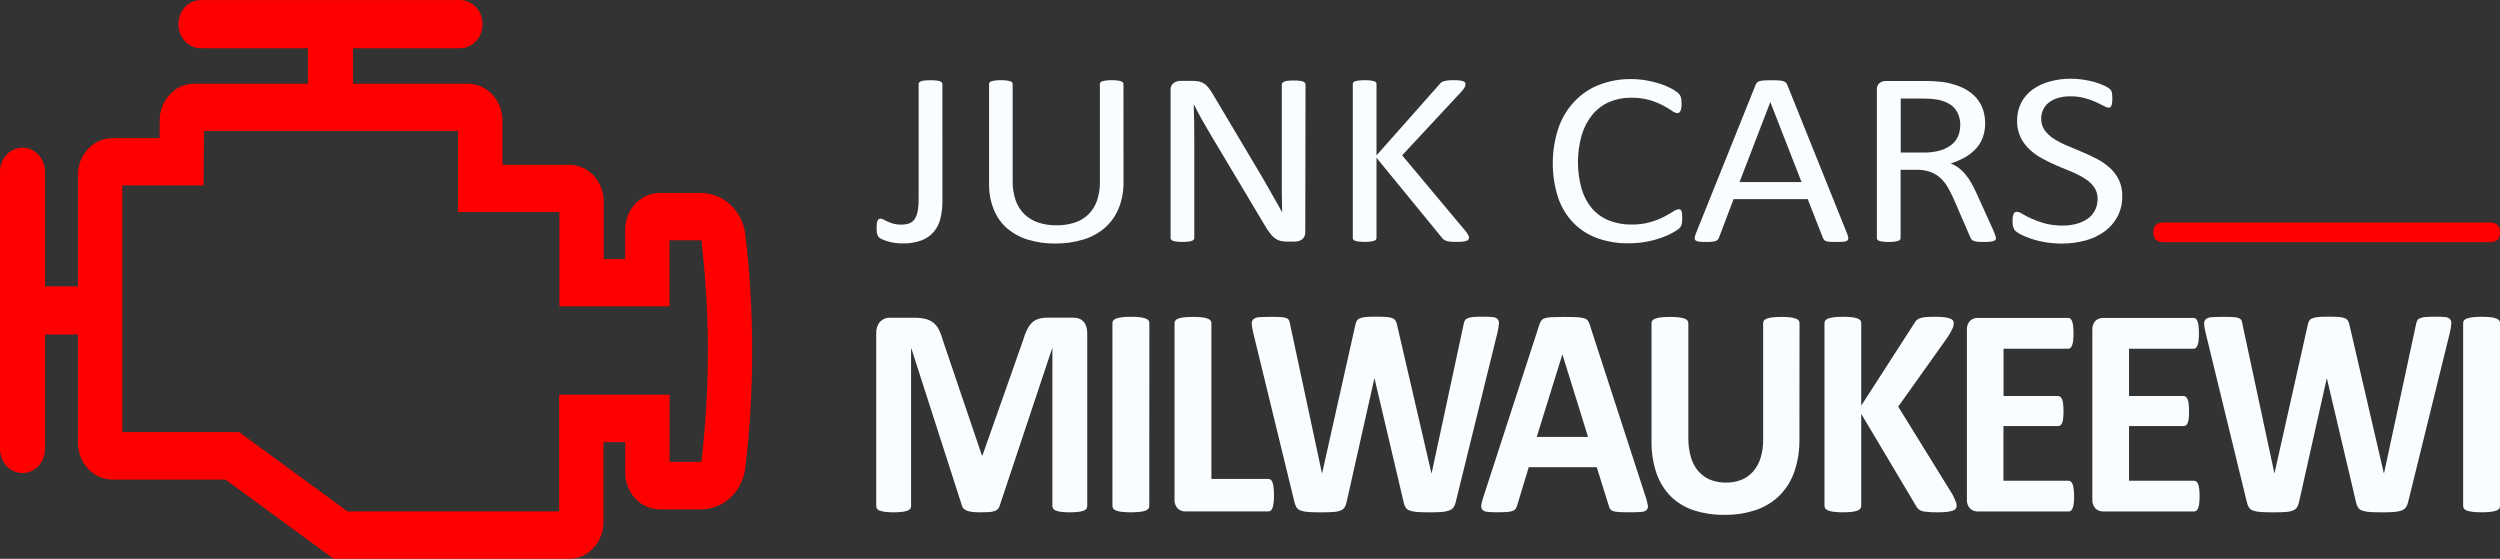 <svg xmlns="http://www.w3.org/2000/svg" width="170" height="38" viewBox="0 0 170 38" fill="none"><rect x="0" y="0" width="170" height="38" fill="#333333" stroke="none"/><g clip-path="url(#clip0_2903_51)"><path d="M50.681 15.946C50.588 15.168 50.233 14.453 49.683 13.934C49.133 13.415 48.425 13.128 47.692 13.126H44.852C44.231 13.126 43.636 13.39 43.197 13.86C42.758 14.329 42.511 14.966 42.511 15.631V17.615H41.053V13.711C41.053 13.047 40.807 12.41 40.368 11.94C39.928 11.471 39.333 11.207 38.712 11.207H34.164V8.197C34.164 7.532 33.917 6.895 33.478 6.426C33.039 5.956 32.443 5.692 31.822 5.692H24.004V3.28H31.233C31.438 3.287 31.643 3.249 31.834 3.17C32.026 3.091 32.2 2.971 32.347 2.819C32.495 2.666 32.612 2.483 32.692 2.281C32.772 2.079 32.813 1.862 32.813 1.642C32.813 1.423 32.772 1.205 32.692 1.003C32.612 0.801 32.495 0.618 32.347 0.466C32.2 0.313 32.026 0.193 31.834 0.114C31.643 0.035 31.438 -0.002 31.233 0.005H13.711C13.506 -0.002 13.302 0.035 13.11 0.114C12.919 0.193 12.745 0.313 12.597 0.466C12.45 0.618 12.333 0.801 12.253 1.003C12.173 1.205 12.131 1.423 12.131 1.642C12.131 1.862 12.173 2.079 12.253 2.281C12.333 2.483 12.45 2.666 12.597 2.819C12.745 2.971 12.919 3.091 13.11 3.17C13.302 3.249 13.506 3.287 13.711 3.28H20.941V5.692H13.202C12.584 5.692 11.991 5.953 11.553 6.418C11.114 6.884 10.865 7.516 10.861 8.177L10.852 9.392H7.643C7.336 9.392 7.031 9.457 6.747 9.583C6.463 9.709 6.205 9.894 5.987 10.126C5.77 10.359 5.597 10.635 5.48 10.939C5.362 11.243 5.302 11.569 5.302 11.898V19.471H3.062V11.733C3.068 11.514 3.033 11.296 2.959 11.091C2.885 10.886 2.774 10.7 2.631 10.542C2.488 10.384 2.317 10.259 2.128 10.173C1.939 10.088 1.736 10.044 1.531 10.044C1.326 10.044 1.123 10.088 0.934 10.173C0.745 10.259 0.574 10.384 0.431 10.542C0.288 10.7 0.176 10.886 0.102 11.091C0.028 11.296 -0.006 11.514 2.28111e-05 11.733V30.477C-0.006 30.696 0.028 30.915 0.102 31.119C0.176 31.324 0.288 31.511 0.431 31.668C0.574 31.826 0.745 31.951 0.934 32.037C1.123 32.122 1.326 32.166 1.531 32.166C1.736 32.166 1.939 32.122 2.128 32.037C2.317 31.951 2.488 31.826 2.631 31.668C2.774 31.511 2.885 31.324 2.959 31.119C3.033 30.915 3.068 30.696 3.062 30.477V22.744H5.302V30.105C5.302 30.434 5.362 30.76 5.48 31.064C5.597 31.368 5.77 31.644 5.987 31.877C6.205 32.11 6.463 32.294 6.747 32.42C7.031 32.546 7.336 32.611 7.643 32.611H15.335L22.694 38.001H38.694C39.315 38.001 39.91 37.737 40.349 37.268C40.788 36.798 41.035 36.161 41.035 35.497V30.066H42.516V32.13C42.516 32.794 42.763 33.431 43.202 33.901C43.642 34.37 44.237 34.634 44.858 34.634H47.694C48.427 34.632 49.134 34.344 49.684 33.825C50.234 33.306 50.588 32.591 50.681 31.813C50.984 29.253 51.14 26.675 51.148 24.094C51.148 24.026 51.148 23.959 51.148 23.891C51.148 21.235 50.992 18.581 50.681 15.946ZM47.692 31.409H45.531V26.84H38.022V34.776H23.626L16.267 29.386H8.316V12.606H13.843L13.868 8.904H31.15V14.421H38.041V20.829H45.526V16.343H47.694C48.284 21.344 48.284 26.404 47.694 31.404L47.692 31.409Z" fill="#FF0000"></path><path d="M64.084 13.657C64.088 14.057 64.044 14.456 63.953 14.844C63.874 15.185 63.718 15.5 63.5 15.762C63.269 16.027 62.981 16.228 62.661 16.347C62.247 16.496 61.81 16.566 61.373 16.554C61.199 16.553 61.025 16.541 60.852 16.517C60.692 16.493 60.535 16.459 60.379 16.415C60.252 16.378 60.127 16.334 60.004 16.281C59.929 16.251 59.857 16.21 59.793 16.158C59.761 16.128 59.733 16.094 59.708 16.058C59.685 16.02 59.666 15.978 59.653 15.935C59.635 15.878 59.624 15.819 59.619 15.759C59.613 15.688 59.61 15.602 59.61 15.502C59.609 15.399 59.614 15.296 59.625 15.193C59.63 15.126 59.648 15.061 59.677 15.001C59.696 14.958 59.727 14.923 59.766 14.899C59.805 14.878 59.848 14.868 59.891 14.87C59.959 14.876 60.025 14.897 60.084 14.933C60.161 14.975 60.255 15.022 60.365 15.072C60.489 15.128 60.615 15.174 60.745 15.211C60.91 15.256 61.08 15.277 61.251 15.274C61.434 15.278 61.617 15.254 61.794 15.203C61.941 15.156 62.072 15.064 62.169 14.938C62.281 14.78 62.358 14.597 62.394 14.403C62.45 14.111 62.474 13.813 62.468 13.514V5.717C62.469 5.677 62.482 5.638 62.506 5.607C62.542 5.566 62.587 5.537 62.637 5.523C62.718 5.496 62.802 5.48 62.886 5.473C62.989 5.461 63.119 5.456 63.275 5.456C63.43 5.456 63.553 5.456 63.658 5.473C63.743 5.479 63.827 5.496 63.908 5.523C63.957 5.539 64.002 5.568 64.039 5.607C64.066 5.636 64.081 5.676 64.081 5.717L64.084 13.657Z" fill="#FAFDFF"></path><path d="M76.398 12.377C76.409 12.987 76.298 13.593 76.075 14.154C75.866 14.664 75.55 15.115 75.152 15.473C74.721 15.846 74.224 16.121 73.69 16.281C73.052 16.476 72.39 16.569 71.726 16.559C71.109 16.566 70.493 16.478 69.898 16.298C69.384 16.143 68.903 15.881 68.483 15.528C68.089 15.187 67.778 14.749 67.577 14.251C67.355 13.693 67.246 13.09 67.258 12.484V5.722C67.257 5.679 67.271 5.637 67.296 5.604C67.33 5.563 67.376 5.536 67.426 5.524C67.506 5.501 67.588 5.484 67.67 5.474C67.801 5.458 67.932 5.451 68.063 5.453C68.192 5.452 68.32 5.459 68.448 5.474C68.532 5.483 68.615 5.5 68.696 5.524C68.745 5.537 68.789 5.564 68.823 5.604C68.848 5.637 68.861 5.679 68.861 5.722V12.307C68.852 12.758 68.921 13.206 69.066 13.629C69.192 13.988 69.396 14.31 69.661 14.568C69.933 14.825 70.253 15.018 70.599 15.132C70.998 15.263 71.413 15.327 71.83 15.321C72.254 15.328 72.676 15.266 73.083 15.137C73.426 15.026 73.743 14.836 74.01 14.581C74.267 14.326 74.465 14.012 74.59 13.663C74.732 13.253 74.801 12.819 74.793 12.382V5.722C74.792 5.679 74.805 5.637 74.83 5.604C74.865 5.563 74.91 5.536 74.96 5.524C75.042 5.501 75.125 5.484 75.21 5.474C75.338 5.459 75.468 5.452 75.598 5.453C75.725 5.452 75.852 5.459 75.978 5.474C76.061 5.483 76.142 5.5 76.222 5.524C76.271 5.538 76.317 5.565 76.353 5.604C76.38 5.636 76.395 5.678 76.395 5.722L76.398 12.377Z" fill="#FAFDFF"></path><path d="M88.759 15.804C88.762 15.904 88.74 16.003 88.695 16.092C88.655 16.168 88.598 16.234 88.531 16.284C88.462 16.335 88.385 16.373 88.303 16.394C88.22 16.416 88.136 16.428 88.05 16.428H87.519C87.371 16.43 87.223 16.414 87.078 16.381C86.95 16.351 86.828 16.296 86.718 16.219C86.592 16.125 86.478 16.013 86.38 15.886C86.247 15.717 86.126 15.537 86.019 15.348L82.32 9.15C82.126 8.827 81.931 8.491 81.735 8.144C81.539 7.796 81.358 7.452 81.194 7.113H81.176C81.188 7.517 81.197 7.93 81.203 8.35C81.209 8.77 81.212 9.191 81.212 9.606V16.182C81.212 16.224 81.198 16.264 81.173 16.295C81.138 16.338 81.092 16.367 81.04 16.379C80.959 16.404 80.876 16.421 80.792 16.431C80.533 16.459 80.271 16.459 80.011 16.431C79.93 16.421 79.849 16.404 79.77 16.379C79.719 16.366 79.674 16.337 79.64 16.295C79.615 16.263 79.602 16.223 79.601 16.182V6.127C79.592 6.033 79.607 5.939 79.644 5.853C79.682 5.768 79.74 5.695 79.814 5.642C79.952 5.548 80.113 5.499 80.277 5.5H81.072C81.229 5.497 81.386 5.511 81.54 5.542C81.659 5.567 81.774 5.614 81.879 5.681C81.988 5.754 82.086 5.845 82.168 5.951C82.277 6.087 82.375 6.232 82.463 6.384L85.307 11.167C85.483 11.459 85.652 11.743 85.815 12.021C85.978 12.299 86.135 12.573 86.285 12.842C86.436 13.113 86.587 13.378 86.738 13.639C86.889 13.899 87.04 14.162 87.177 14.426H87.186C87.174 13.981 87.167 13.521 87.164 13.041C87.161 12.561 87.164 12.099 87.164 11.655V5.744C87.163 5.703 87.178 5.664 87.203 5.634C87.24 5.593 87.285 5.563 87.336 5.545C87.416 5.517 87.499 5.499 87.584 5.492C87.686 5.481 87.819 5.474 87.984 5.474C88.149 5.474 88.254 5.474 88.36 5.492C88.445 5.499 88.528 5.517 88.608 5.545C88.657 5.564 88.701 5.594 88.736 5.634C88.761 5.665 88.775 5.704 88.775 5.744L88.759 15.804Z" fill="#FAFDFF"></path><path d="M99.892 16.161C99.892 16.205 99.881 16.247 99.858 16.284C99.827 16.328 99.783 16.359 99.733 16.373C99.65 16.4 99.565 16.418 99.479 16.428C99.342 16.443 99.205 16.45 99.067 16.449C98.889 16.45 98.711 16.442 98.534 16.423C98.428 16.413 98.326 16.382 98.232 16.331C98.168 16.291 98.111 16.239 98.062 16.179L93.602 10.73V16.179C93.602 16.22 93.588 16.26 93.564 16.292C93.531 16.335 93.484 16.365 93.433 16.376C93.352 16.401 93.269 16.418 93.185 16.428C93.056 16.443 92.926 16.45 92.797 16.449C92.668 16.449 92.539 16.442 92.412 16.428C92.326 16.418 92.242 16.401 92.159 16.376C92.108 16.365 92.061 16.335 92.028 16.292C92.004 16.26 91.99 16.22 91.99 16.179V5.72C91.989 5.677 92.002 5.635 92.028 5.602C92.063 5.561 92.109 5.534 92.159 5.523C92.242 5.499 92.326 5.482 92.412 5.473C92.669 5.445 92.928 5.445 93.185 5.473C93.269 5.482 93.351 5.499 93.433 5.523C93.483 5.534 93.529 5.561 93.564 5.602C93.589 5.635 93.603 5.677 93.602 5.72V10.567L97.895 5.72C97.931 5.67 97.975 5.627 98.025 5.594C98.081 5.557 98.143 5.531 98.207 5.515C98.294 5.492 98.382 5.476 98.47 5.468C98.573 5.456 98.706 5.452 98.869 5.452C99 5.45 99.131 5.457 99.262 5.473C99.343 5.482 99.424 5.5 99.502 5.526C99.55 5.54 99.592 5.57 99.623 5.612C99.645 5.643 99.656 5.681 99.656 5.72C99.654 5.798 99.633 5.873 99.596 5.94C99.528 6.048 99.451 6.149 99.366 6.242L95.345 10.562L99.674 15.733C99.748 15.825 99.812 15.925 99.866 16.032C99.882 16.073 99.891 16.117 99.892 16.161Z" fill="#FAFDFF"></path><path d="M114.39 14.868C114.39 14.957 114.39 15.03 114.381 15.104C114.375 15.164 114.364 15.223 114.347 15.28C114.333 15.328 114.313 15.373 114.287 15.415C114.249 15.468 114.205 15.517 114.156 15.558C114.031 15.656 113.899 15.742 113.761 15.815C113.522 15.949 113.273 16.061 113.017 16.151C112.683 16.271 112.342 16.364 111.996 16.429C111.579 16.508 111.157 16.547 110.734 16.544C110.01 16.555 109.29 16.435 108.603 16.19C107.998 15.973 107.444 15.617 106.982 15.146C106.523 14.667 106.171 14.084 105.95 13.44C105.459 11.897 105.469 10.222 105.979 8.686C106.214 8.013 106.585 7.402 107.064 6.898C107.543 6.393 108.119 6.006 108.752 5.765C109.448 5.499 110.183 5.367 110.922 5.377C111.264 5.377 111.606 5.407 111.944 5.466C112.254 5.521 112.561 5.595 112.863 5.689C113.122 5.769 113.375 5.874 113.618 6.001C113.778 6.081 113.93 6.179 114.071 6.292C114.132 6.342 114.187 6.4 114.236 6.465C114.261 6.508 114.282 6.555 114.296 6.604C114.313 6.666 114.325 6.729 114.334 6.793C114.344 6.879 114.348 6.966 114.347 7.053C114.349 7.149 114.342 7.245 114.328 7.341C114.319 7.409 114.3 7.475 114.272 7.538C114.252 7.584 114.221 7.625 114.183 7.656C114.145 7.682 114.101 7.695 114.056 7.693C113.922 7.675 113.794 7.619 113.687 7.531C113.493 7.398 113.291 7.277 113.083 7.169C112.792 7.019 112.489 6.898 112.177 6.807C111.76 6.69 111.331 6.636 110.9 6.646C110.396 6.639 109.895 6.737 109.426 6.937C108.991 7.124 108.602 7.417 108.29 7.791C107.963 8.193 107.714 8.661 107.561 9.168C107.217 10.369 107.214 11.652 107.552 12.855C107.698 13.349 107.942 13.803 108.268 14.187C108.585 14.548 108.977 14.825 109.413 14.995C109.904 15.185 110.424 15.278 110.947 15.269C111.374 15.276 111.801 15.222 112.215 15.108C112.532 15.018 112.841 14.898 113.137 14.749C113.393 14.616 113.601 14.498 113.764 14.392C113.878 14.303 114.011 14.248 114.151 14.23C114.19 14.229 114.229 14.237 114.264 14.255C114.299 14.277 114.325 14.311 114.338 14.351C114.361 14.415 114.376 14.482 114.382 14.55C114.39 14.656 114.393 14.762 114.39 14.868Z" fill="#FAFDFF"></path><path d="M125.604 15.888C125.646 15.982 125.673 16.083 125.684 16.187C125.687 16.22 125.682 16.253 125.67 16.283C125.657 16.314 125.638 16.34 125.613 16.36C125.538 16.408 125.453 16.434 125.365 16.436C125.249 16.447 125.095 16.453 124.901 16.453C124.708 16.453 124.553 16.453 124.438 16.441C124.349 16.437 124.261 16.423 124.175 16.399C124.125 16.385 124.08 16.357 124.044 16.318C124.013 16.279 123.987 16.237 123.965 16.192L122.924 13.539H117.885L116.891 16.158C116.874 16.206 116.849 16.25 116.817 16.289C116.779 16.33 116.733 16.362 116.681 16.381C116.599 16.411 116.514 16.43 116.427 16.436C116.319 16.447 116.177 16.453 116.001 16.453C115.85 16.455 115.699 16.448 115.548 16.433C115.462 16.428 115.378 16.4 115.305 16.352C115.281 16.331 115.263 16.305 115.251 16.274C115.24 16.244 115.236 16.211 115.24 16.179C115.25 16.075 115.277 15.974 115.319 15.88L119.387 5.759C119.409 5.701 119.442 5.649 119.485 5.607C119.537 5.562 119.598 5.53 119.663 5.515C119.762 5.489 119.863 5.474 119.965 5.468C120.087 5.468 120.241 5.456 120.43 5.456C120.619 5.456 120.796 5.456 120.926 5.468C121.033 5.473 121.14 5.489 121.244 5.515C121.313 5.531 121.377 5.564 121.432 5.612C121.477 5.657 121.513 5.712 121.536 5.773L125.604 15.888ZM120.386 6.951H120.377L118.288 12.382H122.506L120.386 6.951Z" fill="#FAFDFF"></path><path d="M135.725 16.184C135.725 16.225 135.716 16.266 135.697 16.302C135.666 16.343 135.623 16.373 135.575 16.386C135.489 16.413 135.401 16.43 135.312 16.436C135.2 16.447 135.051 16.453 134.859 16.453C134.696 16.453 134.557 16.453 134.46 16.436C134.376 16.429 134.292 16.41 134.212 16.381C134.154 16.362 134.102 16.325 134.061 16.276C134.025 16.227 133.995 16.172 133.972 16.114L132.858 13.545C132.735 13.269 132.598 12.999 132.45 12.737C132.315 12.5 132.145 12.287 131.948 12.105C131.747 11.923 131.515 11.783 131.265 11.692C130.959 11.587 130.639 11.538 130.318 11.545H129.24V16.185C129.241 16.207 129.237 16.229 129.23 16.249C129.223 16.269 129.212 16.288 129.198 16.303C129.162 16.342 129.117 16.369 129.068 16.382C128.988 16.407 128.906 16.425 128.823 16.434C128.564 16.462 128.304 16.462 128.045 16.434C127.961 16.424 127.878 16.407 127.797 16.382C127.747 16.371 127.701 16.343 127.666 16.303C127.641 16.27 127.627 16.228 127.628 16.185V6.098C127.619 6.01 127.633 5.921 127.666 5.841C127.7 5.76 127.753 5.691 127.82 5.639C127.941 5.554 128.083 5.509 128.228 5.508H130.806C131.108 5.508 131.367 5.508 131.561 5.529C131.756 5.55 131.947 5.558 132.11 5.574C132.535 5.636 132.952 5.752 133.351 5.92C133.685 6.06 133.992 6.262 134.258 6.518C134.494 6.749 134.681 7.032 134.806 7.347C134.93 7.675 134.992 8.026 134.989 8.379C134.994 8.715 134.938 9.048 134.824 9.36C134.717 9.647 134.556 9.908 134.351 10.126C134.133 10.357 133.884 10.552 133.611 10.703C133.303 10.874 132.98 11.013 132.646 11.117C132.839 11.191 133.021 11.291 133.19 11.415C133.356 11.54 133.508 11.686 133.643 11.848C133.792 12.029 133.926 12.224 134.042 12.43C134.167 12.648 134.291 12.896 134.416 13.17L135.504 15.57C135.592 15.772 135.655 15.914 135.673 15.996C135.699 16.056 135.716 16.119 135.725 16.184ZM133.299 8.53C133.31 8.141 133.197 7.759 132.98 7.447C132.767 7.153 132.41 6.94 131.91 6.811C131.736 6.769 131.56 6.741 131.382 6.726C131.185 6.71 130.929 6.702 130.608 6.702H129.249V10.373H130.824C131.196 10.38 131.566 10.333 131.926 10.234C132.203 10.158 132.465 10.026 132.697 9.847C132.892 9.696 133.048 9.495 133.151 9.262C133.247 9.032 133.296 8.782 133.293 8.53H133.299Z" fill="#FAFDFF"></path><path d="M144.312 13.346C144.32 13.822 144.212 14.292 143.999 14.71C143.784 15.115 143.486 15.462 143.128 15.725C142.728 16.015 142.284 16.227 141.815 16.352C141.284 16.496 140.738 16.566 140.19 16.562C139.493 16.565 138.799 16.456 138.132 16.239C137.898 16.165 137.669 16.072 137.448 15.961C137.311 15.897 137.182 15.815 137.064 15.717C136.99 15.648 136.935 15.559 136.904 15.46C136.865 15.325 136.848 15.184 136.853 15.043C136.852 14.94 136.858 14.838 136.871 14.736C136.88 14.667 136.9 14.601 136.928 14.539C136.948 14.493 136.981 14.456 137.022 14.432C137.063 14.412 137.108 14.402 137.153 14.403C137.285 14.42 137.412 14.469 137.523 14.547C137.724 14.666 137.93 14.773 138.141 14.868C138.436 14.998 138.739 15.107 139.048 15.192C139.447 15.296 139.858 15.345 140.27 15.339C140.594 15.342 140.917 15.3 141.23 15.213C141.499 15.14 141.755 15.02 141.986 14.855C142.187 14.71 142.352 14.515 142.467 14.287C142.583 14.051 142.641 13.787 142.637 13.521C142.644 13.236 142.561 12.957 142.402 12.729C142.232 12.496 142.022 12.301 141.783 12.152C141.504 11.974 141.211 11.822 140.907 11.697L139.9 11.277C139.557 11.133 139.221 10.974 138.897 10.792C138.583 10.627 138.291 10.42 138.025 10.178C137.771 9.945 137.56 9.664 137.403 9.349C137.235 8.995 137.153 8.603 137.164 8.207C137.157 7.782 137.252 7.363 137.44 6.99C137.627 6.631 137.89 6.323 138.208 6.093C138.566 5.838 138.962 5.651 139.38 5.542C139.859 5.413 140.352 5.349 140.847 5.353C141.118 5.353 141.388 5.374 141.656 5.416C141.915 5.453 142.172 5.507 142.425 5.578C142.644 5.64 142.859 5.719 143.067 5.814C143.198 5.867 143.322 5.938 143.437 6.024C143.481 6.06 143.521 6.103 143.555 6.15C143.575 6.187 143.591 6.226 143.602 6.268C143.615 6.324 143.624 6.382 143.629 6.441C143.629 6.508 143.64 6.602 143.64 6.702C143.64 6.792 143.635 6.881 143.625 6.97C143.618 7.038 143.604 7.105 143.582 7.169C143.568 7.216 143.54 7.257 143.504 7.287C143.469 7.312 143.428 7.325 143.386 7.324C143.272 7.309 143.162 7.269 143.063 7.206C142.912 7.129 142.736 7.045 142.523 6.941C142.278 6.832 142.026 6.742 141.768 6.673C141.448 6.587 141.118 6.546 140.788 6.55C140.49 6.545 140.193 6.586 139.907 6.673C139.685 6.74 139.475 6.849 139.289 6.996C139.133 7.124 139.008 7.291 138.924 7.481C138.843 7.665 138.801 7.867 138.801 8.071C138.795 8.353 138.878 8.629 139.036 8.854C139.208 9.088 139.419 9.284 139.659 9.435C139.942 9.615 140.238 9.77 140.545 9.898C140.875 10.039 141.214 10.181 141.557 10.323C141.899 10.465 142.238 10.624 142.569 10.795C142.886 10.957 143.184 11.161 143.455 11.401C143.712 11.631 143.924 11.911 144.082 12.227C144.245 12.574 144.324 12.959 144.312 13.346Z" fill="#FAFDFF"></path><path d="M73.932 34.41C73.932 34.475 73.914 34.539 73.88 34.594C73.831 34.658 73.764 34.704 73.69 34.726C73.57 34.766 73.447 34.793 73.323 34.807C73.13 34.83 72.937 34.84 72.743 34.838C72.552 34.84 72.361 34.83 72.172 34.807C72.049 34.794 71.928 34.767 71.811 34.726C71.737 34.703 71.671 34.657 71.621 34.594C71.582 34.541 71.562 34.476 71.563 34.41V23.694H71.543L67.975 34.4C67.953 34.483 67.91 34.559 67.852 34.618C67.785 34.683 67.706 34.73 67.619 34.755C67.497 34.794 67.37 34.816 67.243 34.822C67.092 34.833 66.908 34.838 66.692 34.838C66.507 34.84 66.323 34.831 66.14 34.812C66.012 34.801 65.886 34.774 65.764 34.731C65.679 34.701 65.599 34.655 65.53 34.594C65.475 34.542 65.436 34.475 65.417 34.4L61.973 23.694H61.953V34.41C61.953 34.475 61.935 34.54 61.9 34.594C61.85 34.659 61.782 34.705 61.705 34.726C61.586 34.765 61.464 34.792 61.34 34.807C60.959 34.848 60.575 34.848 60.193 34.807C60.069 34.793 59.946 34.766 59.826 34.726C59.751 34.705 59.685 34.658 59.636 34.594C59.602 34.539 59.584 34.475 59.584 34.41V22.676C59.575 22.532 59.593 22.387 59.637 22.25C59.681 22.114 59.751 21.988 59.841 21.881C59.932 21.788 60.039 21.715 60.157 21.668C60.275 21.621 60.4 21.6 60.526 21.606H62.161C62.415 21.602 62.669 21.628 62.917 21.684C63.112 21.728 63.297 21.814 63.459 21.938C63.616 22.062 63.746 22.222 63.84 22.406C63.954 22.634 64.044 22.874 64.107 23.123L66.77 30.97H66.808L69.568 23.143C69.637 22.893 69.728 22.652 69.84 22.421C69.925 22.238 70.041 22.074 70.181 21.936C70.314 21.812 70.472 21.724 70.643 21.677C70.845 21.622 71.053 21.596 71.261 21.6H72.945C73.095 21.596 73.245 21.62 73.388 21.671C73.503 21.714 73.606 21.786 73.69 21.881C73.772 21.977 73.833 22.091 73.87 22.215C73.913 22.362 73.934 22.515 73.932 22.669V34.41Z" fill="#FAFDFF"></path><path d="M78.152 34.41C78.153 34.477 78.131 34.542 78.09 34.594C78.035 34.657 77.964 34.703 77.886 34.726C77.762 34.766 77.635 34.793 77.505 34.807C77.104 34.848 76.699 34.848 76.297 34.807C76.166 34.794 76.038 34.766 75.912 34.726C75.834 34.703 75.763 34.657 75.708 34.594C75.667 34.542 75.645 34.477 75.646 34.41V21.968C75.645 21.901 75.667 21.836 75.708 21.786C75.764 21.721 75.836 21.675 75.916 21.653C76.042 21.613 76.171 21.586 76.302 21.571C76.502 21.549 76.704 21.539 76.906 21.542C77.108 21.54 77.309 21.549 77.51 21.571C77.639 21.585 77.766 21.613 77.891 21.653C77.969 21.675 78.04 21.721 78.095 21.786C78.135 21.836 78.157 21.901 78.156 21.968L78.152 34.41Z" fill="#FAFDFF"></path><path d="M86.632 33.657C86.634 33.828 86.626 34 86.608 34.171C86.597 34.288 86.573 34.405 86.537 34.516C86.515 34.593 86.474 34.662 86.418 34.715C86.371 34.756 86.312 34.778 86.251 34.776H80.61C80.416 34.783 80.228 34.712 80.081 34.578C80.003 34.493 79.944 34.392 79.907 34.28C79.87 34.168 79.857 34.049 79.868 33.931V21.975C79.867 21.908 79.889 21.843 79.93 21.792C79.985 21.728 80.055 21.682 80.134 21.66C80.259 21.619 80.388 21.591 80.519 21.577C80.921 21.539 81.325 21.539 81.727 21.577C81.856 21.592 81.984 21.619 82.108 21.66C82.187 21.683 82.258 21.728 82.314 21.792C82.354 21.843 82.376 21.908 82.375 21.975V32.569H86.247C86.307 32.568 86.365 32.588 86.413 32.626C86.468 32.674 86.509 32.737 86.532 32.809C86.569 32.917 86.593 33.03 86.603 33.145C86.623 33.315 86.632 33.486 86.632 33.657Z" fill="#FAFDFF"></path><path d="M99 34.096C98.974 34.236 98.923 34.37 98.849 34.489C98.773 34.595 98.667 34.673 98.547 34.712C98.381 34.77 98.208 34.805 98.034 34.814C97.824 34.831 97.558 34.84 97.235 34.84C96.872 34.84 96.582 34.831 96.365 34.814C96.188 34.806 96.013 34.772 95.845 34.712C95.732 34.673 95.635 34.594 95.57 34.489C95.504 34.367 95.459 34.234 95.436 34.096L93.472 25.751H93.452L91.579 34.096C91.555 34.23 91.51 34.359 91.446 34.478C91.381 34.583 91.287 34.663 91.176 34.707C91.014 34.77 90.844 34.806 90.671 34.814C90.458 34.831 90.177 34.84 89.828 34.84C89.48 34.84 89.168 34.831 88.949 34.814C88.772 34.806 88.597 34.772 88.43 34.712C88.317 34.672 88.221 34.594 88.155 34.489C88.088 34.367 88.04 34.234 88.011 34.096L85.214 22.606C85.167 22.418 85.135 22.226 85.119 22.031C85.112 21.972 85.119 21.912 85.138 21.856C85.157 21.799 85.188 21.749 85.229 21.708C85.343 21.621 85.479 21.573 85.619 21.571C85.8 21.555 86.052 21.547 86.374 21.547C86.676 21.547 86.909 21.547 87.082 21.561C87.217 21.563 87.35 21.587 87.478 21.632C87.555 21.659 87.619 21.717 87.658 21.794C87.696 21.89 87.722 21.991 87.735 22.094L89.893 32.18H89.904L92.149 22.162C92.168 22.05 92.201 21.941 92.248 21.839C92.296 21.753 92.37 21.686 92.458 21.651C92.588 21.6 92.725 21.569 92.863 21.559C93.034 21.543 93.262 21.535 93.547 21.535C93.85 21.535 94.094 21.535 94.275 21.555C94.418 21.56 94.559 21.589 94.694 21.642C94.783 21.677 94.858 21.743 94.908 21.829C94.959 21.93 94.994 22.04 95.013 22.152L97.334 32.17H97.354L99.514 22.115C99.529 22.019 99.554 21.924 99.59 21.834C99.626 21.751 99.691 21.686 99.771 21.651C99.892 21.599 100.021 21.568 100.151 21.559C100.316 21.543 100.547 21.535 100.845 21.535C101.125 21.535 101.342 21.543 101.497 21.559C101.621 21.563 101.74 21.612 101.834 21.697C101.871 21.741 101.899 21.794 101.914 21.851C101.93 21.909 101.934 21.969 101.925 22.028C101.907 22.229 101.873 22.429 101.825 22.624L99 34.096Z" fill="#FAFDFF"></path><path d="M111.899 33.773C111.965 33.962 112.015 34.156 112.05 34.353C112.063 34.41 112.063 34.469 112.049 34.525C112.036 34.581 112.01 34.633 111.973 34.676C111.866 34.762 111.736 34.809 111.603 34.809C111.425 34.827 111.18 34.835 110.87 34.835C110.561 34.835 110.293 34.835 110.115 34.819C109.975 34.815 109.837 34.795 109.701 34.759C109.623 34.74 109.553 34.695 109.5 34.631C109.458 34.566 109.426 34.494 109.406 34.418L108.579 31.771H103.953L103.174 34.345C103.153 34.43 103.119 34.511 103.074 34.584C103.024 34.656 102.953 34.71 102.873 34.738C102.747 34.782 102.616 34.808 102.484 34.814C102.316 34.828 102.096 34.835 101.822 34.835C101.594 34.838 101.365 34.828 101.138 34.804C101.011 34.8 100.889 34.748 100.795 34.657C100.763 34.611 100.74 34.559 100.729 34.503C100.717 34.447 100.717 34.39 100.728 34.334C100.763 34.139 100.813 33.948 100.88 33.763L104.675 22.08C104.706 21.98 104.751 21.885 104.808 21.8C104.872 21.72 104.957 21.664 105.052 21.639C105.202 21.595 105.357 21.571 105.512 21.567C105.709 21.558 105.965 21.553 106.293 21.553C106.666 21.553 106.965 21.553 107.188 21.567C107.362 21.571 107.536 21.594 107.706 21.639C107.808 21.661 107.901 21.717 107.971 21.8C108.034 21.893 108.081 21.996 108.11 22.105L111.899 33.773ZM106.248 24.114H106.237L104.497 29.713H107.988L106.248 24.114Z" fill="#FAFDFF"></path><path d="M122.361 29.871C122.372 30.609 122.259 31.344 122.028 32.039C121.821 32.651 121.486 33.204 121.048 33.655C120.591 34.113 120.045 34.457 119.45 34.663C118.743 34.905 118.004 35.022 117.261 35.009C116.556 35.02 115.854 34.915 115.178 34.699C114.598 34.514 114.065 34.193 113.618 33.757C113.183 33.321 112.849 32.783 112.642 32.185C112.404 31.479 112.29 30.732 112.304 29.981V21.978C112.303 21.912 112.323 21.848 112.361 21.795C112.415 21.73 112.487 21.684 112.566 21.663C112.692 21.623 112.821 21.595 112.952 21.58C113.152 21.559 113.354 21.549 113.556 21.551C113.758 21.549 113.959 21.559 114.16 21.58C114.289 21.595 114.417 21.622 114.541 21.663C114.619 21.685 114.69 21.731 114.745 21.795C114.785 21.846 114.807 21.911 114.807 21.978V29.753C114.798 30.213 114.859 30.672 114.988 31.112C115.092 31.467 115.269 31.792 115.506 32.064C115.732 32.316 116.008 32.509 116.314 32.629C116.653 32.76 117.011 32.823 117.372 32.817C117.732 32.823 118.091 32.758 118.429 32.624C118.729 32.502 118.998 32.309 119.217 32.059C119.443 31.794 119.613 31.482 119.717 31.143C119.84 30.744 119.9 30.326 119.894 29.907V21.978C119.893 21.912 119.913 21.848 119.95 21.795C120.003 21.731 120.073 21.685 120.151 21.663C120.277 21.622 120.405 21.595 120.536 21.58C120.737 21.559 120.939 21.549 121.14 21.551C121.339 21.549 121.537 21.559 121.734 21.58C121.861 21.595 121.987 21.623 122.11 21.663C122.188 21.685 122.258 21.731 122.311 21.795C122.348 21.848 122.368 21.912 122.367 21.978L122.361 29.871Z" fill="#FAFDFF"></path><path d="M133.052 34.379C133.054 34.449 133.035 34.519 132.999 34.578C132.949 34.647 132.879 34.697 132.8 34.72C132.668 34.764 132.533 34.794 132.395 34.807C132.18 34.83 131.965 34.84 131.749 34.838C131.451 34.845 131.154 34.828 130.859 34.786C130.72 34.77 130.586 34.718 130.469 34.634C130.391 34.569 130.327 34.486 130.283 34.39L126.563 28.14V34.39C126.564 34.459 126.544 34.527 126.506 34.583C126.453 34.648 126.384 34.696 126.306 34.72C126.183 34.764 126.055 34.793 125.926 34.807C125.524 34.848 125.119 34.848 124.717 34.807C124.586 34.793 124.457 34.764 124.332 34.72C124.253 34.695 124.182 34.648 124.127 34.583C124.085 34.528 124.063 34.46 124.065 34.39V21.978C124.063 21.908 124.085 21.84 124.127 21.786C124.182 21.721 124.253 21.676 124.332 21.653C124.458 21.613 124.587 21.585 124.717 21.571C125.119 21.532 125.524 21.532 125.926 21.571C126.055 21.585 126.182 21.613 126.306 21.653C126.384 21.675 126.453 21.721 126.506 21.786C126.544 21.841 126.564 21.909 126.563 21.978V27.586L130.169 21.989C130.209 21.906 130.264 21.831 130.33 21.769C130.404 21.707 130.488 21.66 130.578 21.632C130.705 21.594 130.836 21.57 130.968 21.561C131.119 21.548 131.33 21.542 131.572 21.542C131.782 21.539 131.992 21.549 132.2 21.571C132.334 21.585 132.466 21.614 132.595 21.658C132.674 21.681 132.745 21.729 132.8 21.795C132.837 21.848 132.858 21.912 132.857 21.978C132.855 22.102 132.826 22.225 132.771 22.335C132.714 22.456 132.607 22.658 132.448 22.915L129.078 27.652L132.759 33.607C132.855 33.785 132.939 33.97 133.012 34.161C133.035 34.231 133.049 34.304 133.052 34.379Z" fill="#FAFDFF"></path><path d="M141.04 33.728C141.042 33.893 141.034 34.058 141.016 34.222C141.006 34.333 140.982 34.442 140.945 34.545C140.921 34.615 140.88 34.677 140.826 34.723C140.782 34.758 140.729 34.778 140.674 34.78H134.49C134.298 34.786 134.11 34.715 133.963 34.581C133.885 34.497 133.826 34.395 133.789 34.283C133.752 34.172 133.738 34.053 133.749 33.935V22.463C133.738 22.345 133.752 22.226 133.789 22.114C133.826 22.002 133.885 21.901 133.963 21.816C134.11 21.682 134.298 21.611 134.49 21.618H140.637C140.691 21.617 140.744 21.635 140.788 21.669C140.841 21.716 140.88 21.778 140.903 21.847C140.938 21.951 140.962 22.06 140.974 22.17C140.991 22.337 140.999 22.505 140.998 22.673C140.999 22.835 140.991 22.997 140.974 23.157C140.963 23.268 140.939 23.377 140.903 23.481C140.879 23.549 140.839 23.61 140.788 23.658C140.745 23.695 140.692 23.715 140.637 23.715H136.241V26.93H139.954C140.009 26.932 140.061 26.951 140.105 26.987C140.159 27.032 140.2 27.092 140.224 27.16C140.262 27.263 140.286 27.372 140.295 27.483C140.327 27.805 140.327 28.13 140.295 28.452C140.285 28.559 140.261 28.663 140.224 28.763C140.2 28.827 140.158 28.883 140.105 28.924C140.06 28.956 140.008 28.974 139.954 28.974H136.234V32.691H140.667C140.722 32.692 140.774 32.712 140.818 32.747C140.872 32.794 140.914 32.855 140.937 32.925C140.974 33.029 140.998 33.137 141.008 33.248C141.028 33.407 141.039 33.567 141.04 33.728Z" fill="#FAFDFF"></path><path d="M149.572 33.728C149.573 33.893 149.565 34.058 149.547 34.222C149.537 34.333 149.513 34.441 149.476 34.545C149.452 34.615 149.411 34.677 149.357 34.723C149.313 34.758 149.261 34.778 149.206 34.78H143.022C142.829 34.786 142.64 34.715 142.493 34.581C142.416 34.496 142.356 34.395 142.319 34.283C142.282 34.172 142.268 34.053 142.279 33.935V22.463C142.268 22.345 142.282 22.226 142.319 22.114C142.356 22.003 142.416 21.901 142.493 21.816C142.64 21.682 142.829 21.611 143.022 21.618H149.168C149.222 21.617 149.275 21.636 149.319 21.669C149.372 21.716 149.411 21.778 149.433 21.847C149.469 21.951 149.493 22.06 149.504 22.17C149.522 22.337 149.53 22.505 149.528 22.673C149.529 22.835 149.521 22.997 149.504 23.157C149.494 23.268 149.47 23.377 149.433 23.481C149.409 23.549 149.37 23.61 149.319 23.658C149.276 23.695 149.223 23.715 149.168 23.715H144.773V26.93H148.493C148.548 26.932 148.6 26.952 148.644 26.987C148.697 27.032 148.737 27.092 148.762 27.16C148.8 27.263 148.824 27.372 148.834 27.483C148.864 27.805 148.864 28.13 148.834 28.452C148.823 28.559 148.799 28.663 148.762 28.762C148.737 28.827 148.696 28.883 148.644 28.924C148.599 28.956 148.547 28.973 148.493 28.974H144.773V32.691H149.206C149.261 32.692 149.313 32.712 149.357 32.747C149.411 32.794 149.452 32.855 149.476 32.925C149.513 33.029 149.536 33.138 149.547 33.248C149.564 33.407 149.572 33.568 149.572 33.728Z" fill="#FAFDFF"></path><path d="M163.763 34.096C163.736 34.236 163.685 34.369 163.612 34.489C163.535 34.595 163.43 34.673 163.31 34.712C163.143 34.77 162.97 34.804 162.795 34.814C162.586 34.831 162.32 34.84 161.996 34.84C161.635 34.84 161.345 34.831 161.126 34.814C160.949 34.806 160.775 34.772 160.607 34.712C160.495 34.672 160.397 34.594 160.331 34.489C160.266 34.367 160.221 34.234 160.198 34.096L158.234 25.751H158.215L156.342 34.096C156.318 34.23 156.273 34.359 156.209 34.478C156.143 34.583 156.048 34.663 155.937 34.707C155.775 34.77 155.605 34.806 155.432 34.814C155.221 34.831 154.94 34.84 154.591 34.84C154.242 34.84 153.929 34.831 153.71 34.814C153.534 34.806 153.36 34.772 153.192 34.712C153.079 34.672 152.982 34.594 152.916 34.489C152.85 34.367 152.802 34.234 152.774 34.096L149.976 22.606C149.928 22.418 149.896 22.226 149.881 22.031C149.875 21.972 149.881 21.912 149.9 21.856C149.919 21.8 149.95 21.749 149.99 21.708C150.104 21.621 150.241 21.573 150.381 21.571C150.561 21.555 150.813 21.547 151.136 21.547C151.439 21.547 151.671 21.547 151.846 21.561C151.98 21.563 152.113 21.587 152.241 21.632C152.318 21.659 152.383 21.717 152.422 21.794C152.46 21.89 152.486 21.991 152.497 22.094L154.657 32.18H154.667L156.913 22.162C156.932 22.05 156.965 21.941 157.012 21.839C157.059 21.752 157.134 21.685 157.222 21.651C157.352 21.6 157.488 21.569 157.626 21.559C157.798 21.543 158.026 21.535 158.311 21.535C158.597 21.535 158.858 21.535 159.04 21.555C159.182 21.56 159.324 21.59 159.458 21.642C159.547 21.677 159.621 21.743 159.671 21.829C159.722 21.93 159.758 22.039 159.777 22.152L162.098 32.17H162.116L164.277 22.115C164.292 22.019 164.318 21.925 164.352 21.834C164.389 21.751 164.454 21.686 164.533 21.651C164.655 21.6 164.783 21.569 164.914 21.559C165.079 21.543 165.311 21.535 165.609 21.535C165.906 21.535 166.104 21.543 166.26 21.559C166.384 21.563 166.503 21.612 166.598 21.697C166.635 21.742 166.662 21.794 166.678 21.852C166.693 21.909 166.697 21.969 166.689 22.028C166.671 22.229 166.637 22.429 166.589 22.624L163.763 34.096Z" fill="#FAFDFF"></path><path d="M170.002 34.41C170.002 34.477 169.98 34.542 169.94 34.594C169.884 34.657 169.813 34.703 169.734 34.726C169.61 34.766 169.483 34.793 169.354 34.807C168.952 34.848 168.547 34.848 168.145 34.807C168.015 34.794 167.886 34.766 167.76 34.726C167.682 34.703 167.611 34.657 167.556 34.594C167.515 34.542 167.493 34.477 167.494 34.41V21.968C167.493 21.901 167.515 21.836 167.556 21.786C167.612 21.721 167.684 21.675 167.764 21.653C167.89 21.613 168.019 21.586 168.15 21.571C168.35 21.549 168.552 21.539 168.754 21.542C168.956 21.54 169.157 21.549 169.358 21.571C169.487 21.585 169.615 21.613 169.739 21.653C169.817 21.676 169.889 21.722 169.944 21.786C169.984 21.837 170.006 21.901 170.006 21.968L170.002 34.41Z" fill="#FAFDFF"></path><path d="M147.186 16.468C147.077 16.47 146.967 16.459 146.86 16.436C146.775 16.419 146.695 16.381 146.626 16.326C146.56 16.273 146.509 16.203 146.475 16.122C146.405 15.913 146.405 15.685 146.475 15.476C146.509 15.395 146.56 15.324 146.626 15.269C146.696 15.214 146.775 15.177 146.86 15.159C146.968 15.137 147.077 15.126 147.186 15.127H169.24C169.349 15.126 169.458 15.137 169.565 15.159C169.65 15.177 169.73 15.215 169.799 15.272C169.864 15.327 169.916 15.397 169.95 15.478C170.023 15.686 170.023 15.915 169.95 16.124C169.917 16.204 169.865 16.274 169.799 16.328C169.73 16.383 169.65 16.42 169.565 16.437C169.458 16.46 169.349 16.471 169.24 16.47L147.186 16.468Z" fill="#FF0000"></path></g><defs><clipPath id="clip0_2903_51"><rect width="170" height="38" fill="white"></rect></clipPath></defs></svg>
